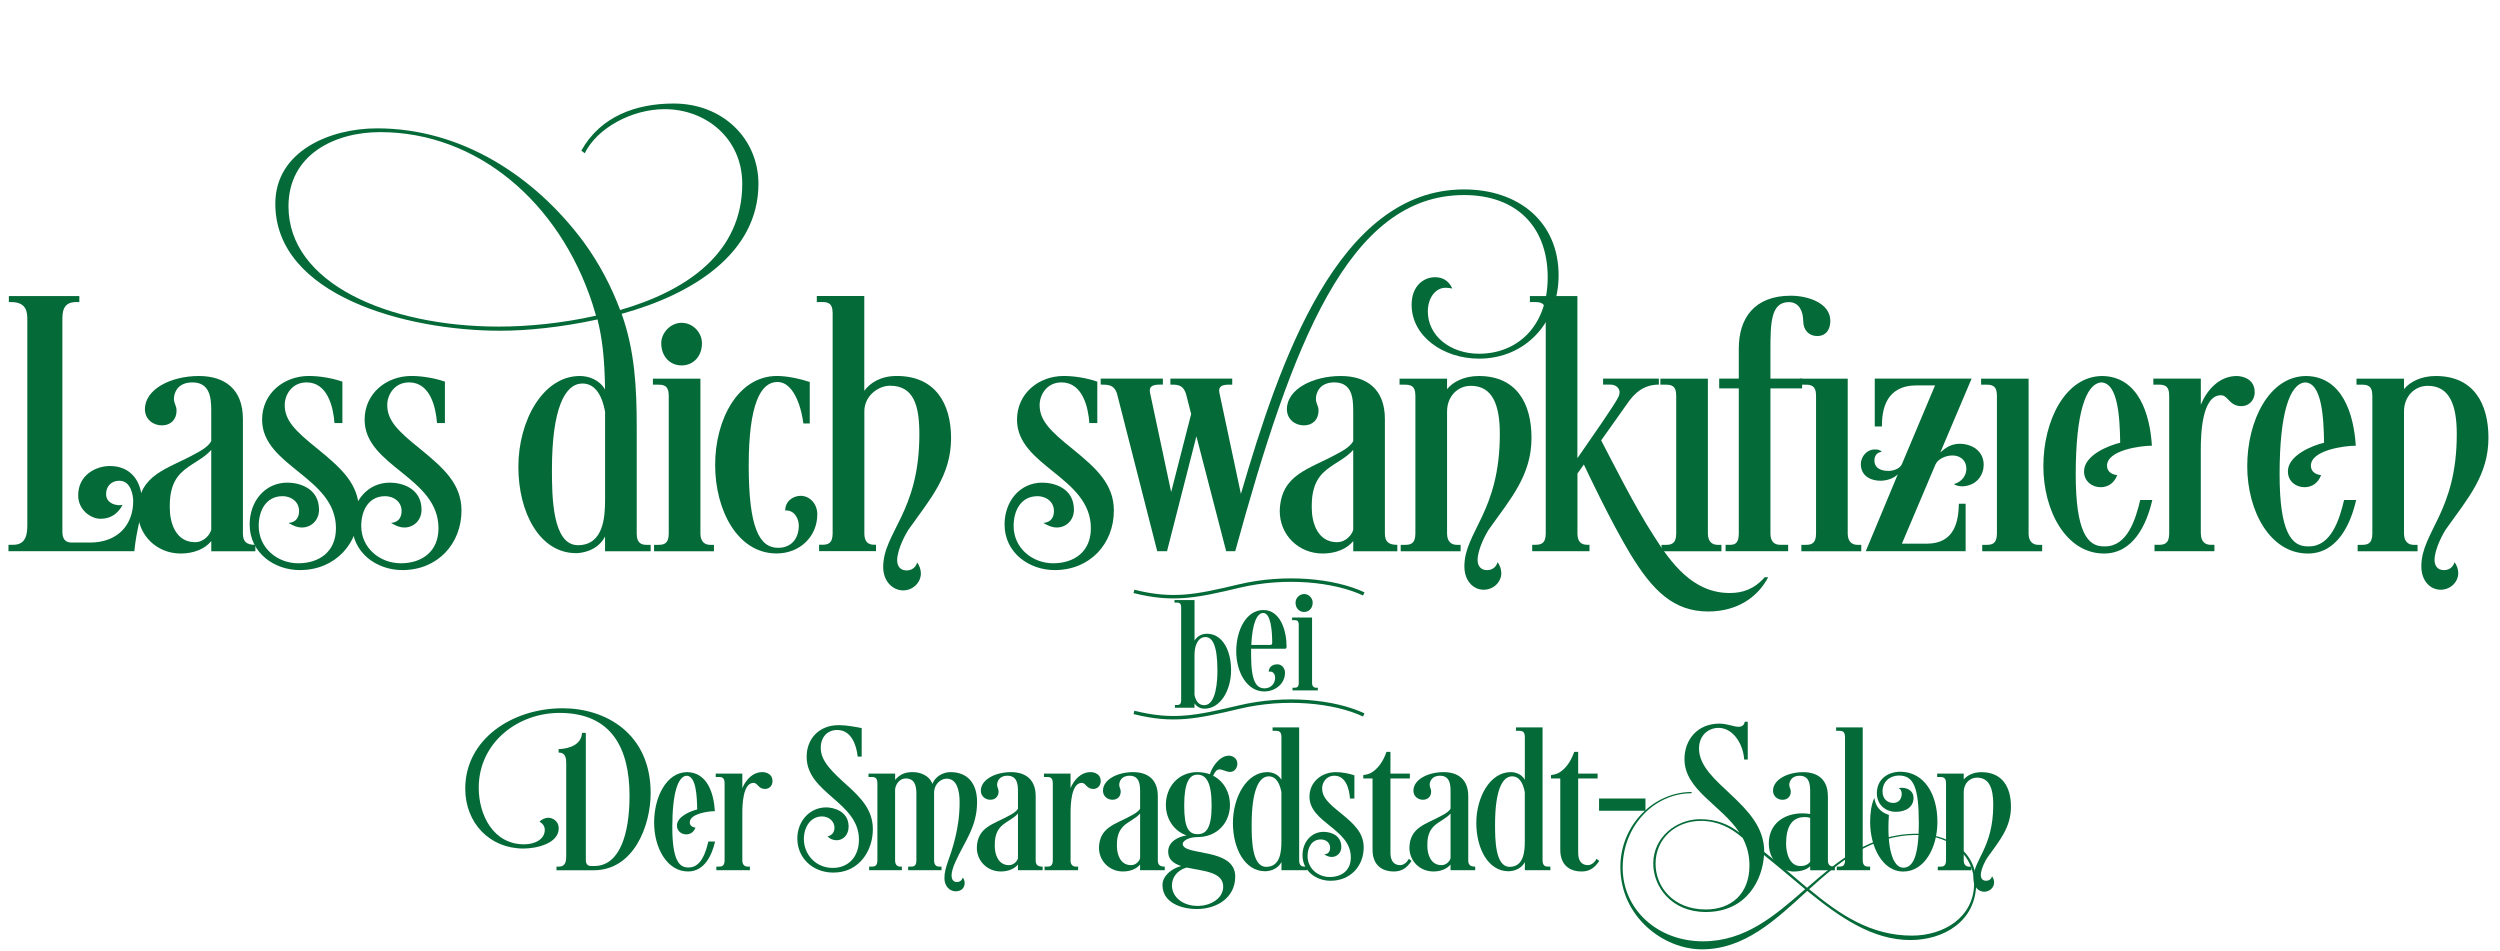 <svg width="723" height="275" viewBox="0 0 723 275" fill="none" xmlns="http://www.w3.org/2000/svg">
<g clip-path="url(#clip0_13_310)">
<path d="M25.99 156.91C34.06 156.91 38.52 151.79 38.52 144.92C38.52 143.5 37.98 139.03 34.49 139.03C32.09 139.03 30.68 140.77 30.68 142.84C30.68 145.13 32.64 146.11 34.71 146.11C34.93 146.11 35.47 146 35.47 146C33.94 148.83 31.76 150.03 29.04 150.03C26.32 150.03 22.61 147.52 22.61 143.27C22.61 137.28 27.84 134.77 31.77 134.77C37.87 134.77 41.03 139.24 41.03 145.01C41.03 149.59 39.5 152.64 38.85 159.4H2.45V157.55H3.87C7.68 157.55 7.9 154.17 7.9 151.77V92.7C7.9 90.52 7.9 87.36 3.21 87.36H2.56V85.62H22.94V87.36H21.96C18.04 87.36 18.04 90.52 18.04 92.7V153.85C18.04 156.68 19.78 156.9 20.66 156.9H26L25.99 156.91Z" fill="#046A38"/>
<path d="M61.09 118.76C61.09 115.16 60.76 110.59 55.64 110.59C51.17 110.59 50.3 113.86 50.3 115.28C50.3 116.81 51.06 117.24 51.06 118.77C51.06 121.39 49.32 123.02 46.81 123.02C44.3 123.02 41.91 121.28 41.91 118.33C41.91 112.55 49.43 108.74 57.5 108.74C64.91 108.74 70.25 112.45 70.25 121.17V154.3C70.25 156.59 71.23 157.57 73.85 157.57V159.42H61.1V156.48C59.25 158.77 55.98 160.08 52.27 160.08C45.29 160.08 39.84 154.74 39.84 147.76C40.17 136.97 48.45 135.77 56.95 130.97C56.95 130.97 60.11 129.44 61.09 127.59V118.76ZM61.09 130.09C58.8 132.82 54.99 134.12 52.26 136.85C49.1 140.12 49.1 144.37 49.1 146.88C49.1 151.24 50.84 156.8 56.4 156.8C59.23 156.8 60.87 154.29 61.09 153.2V130.09Z" fill="#046A38"/>
<path d="M89.32 108.73C92.48 108.73 96.19 109.38 99.02 110.37V122.36H96.73C96.4 117.78 94.77 110.59 88.66 110.59C84.41 110.59 82.34 114.19 82.34 117.13C82.34 121.6 85.39 124.65 91.93 129.88C98.58 135.33 103.81 139.91 103.81 147.65C103.81 157.24 96.94 164.87 86.7 164.87C79.29 164.87 72.2 159.86 72.2 151.68C72.2 144.92 76.67 139.58 83.1 139.58C86.48 139.58 92.26 141.11 92.26 147.43C92.26 150.48 89.97 152.55 87.36 152.55C85.94 152.55 84.96 152.11 83.44 151.24C85.84 151.02 86.49 149.39 86.49 147.75C86.49 145.35 84.53 143.5 81.69 143.5C77.11 143.5 74.82 147.42 74.82 152.11C74.82 158.54 80.27 162.9 86.26 162.9C92.25 162.9 97.16 159.63 97.16 152.76C97.16 137.94 75.8 134.88 75.8 121.37C75.8 113.74 82.12 108.73 89.32 108.73Z" fill="#046A38"/>
<path d="M118.97 108.73C122.13 108.73 125.84 109.38 128.67 110.37V122.36H126.38C126.05 117.78 124.42 110.59 118.31 110.59C114.06 110.59 111.99 114.19 111.99 117.13C111.99 121.6 115.04 124.65 121.58 129.88C128.23 135.33 133.46 139.91 133.46 147.65C133.46 157.24 126.59 164.87 116.35 164.87C108.94 164.87 101.85 159.86 101.85 151.68C101.85 144.92 106.32 139.58 112.75 139.58C116.13 139.58 121.91 141.11 121.91 147.43C121.91 150.48 119.62 152.55 117.01 152.55C115.59 152.55 114.61 152.11 113.09 151.24C115.49 151.02 116.14 149.39 116.14 147.75C116.14 145.35 114.18 143.5 111.34 143.5C106.76 143.5 104.47 147.42 104.47 152.11C104.47 158.54 109.92 162.9 115.91 162.9C121.9 162.9 126.81 159.63 126.81 152.76C126.81 137.94 105.45 134.88 105.45 121.37C105.45 113.74 111.77 108.73 118.97 108.73Z" fill="#046A38"/>
<path d="M172.81 92.38C162.35 94.67 152.32 95.65 144.69 95.65C117.33 95.65 79.62 85.4 79.62 58.92C79.62 43.77 95.32 37.12 109.05 37.12C133.46 37.12 154.61 50.96 168.67 69.82C173.47 76.36 176.84 83.01 179.35 89.66C198.53 84.1 214.66 73.2 214.66 53.15C214.66 40.07 204.2 31.57 192.21 31.57C182.73 31.57 172.7 37.02 169.1 44.32L168.12 43.56C173.68 33.64 183.92 29.94 194.82 29.94C209.1 29.94 219.34 40.19 219.34 53.16C219.34 73.21 200.38 85.1 179.78 90.76C183.59 101.44 184.14 112.12 184.14 123.46V154.3C184.14 157.35 185.77 157.57 187.08 157.57H188.17V159.42H174.98V155.17C172.69 159.53 167.9 159.97 166.59 159.97C156.13 159.97 149.91 148.31 149.91 135.01C149.91 121.71 156.99 108.74 167.68 108.74C170.3 108.74 173.35 109.83 174.98 112.66C174.87 103.4 174.11 97.62 172.8 92.39L172.81 92.38ZM172.37 91.29L171.28 87.69C161.69 58.48 138.04 38.21 109.92 38.21C96.73 38.21 83.43 44.75 83.43 59.68C83.43 81.91 112.2 94.45 144.25 94.45C152.21 94.45 162.23 93.58 172.37 91.29ZM167.14 157.67C174.55 157.67 174.99 149.5 174.99 144.48V119.08C174.23 114.83 172.37 110.91 168.45 110.91C163.33 110.91 159.62 118.21 159.62 135.87C159.62 143.5 159.73 157.67 167.14 157.67Z" fill="#046A38"/>
<path d="M202.56 109.5V154.3C202.56 156.59 203.76 157.57 205.39 157.57H206.48V159.42H189.15V157.57H190.35C191.88 157.57 193.4 157.35 193.4 154.3V114.41C193.4 111.36 191.77 111.25 190.24 111.25H188.82V109.51H202.55L202.56 109.5ZM197.12 93.36C200.5 93.36 203.01 96.3 203.01 99.25C203.01 103.06 200.5 105.68 197.12 105.68C193.74 105.68 191.23 103.06 191.23 99.25C191.23 96.31 193.85 93.36 197.12 93.36Z" fill="#046A38"/>
<path d="M231.01 151.89C231.01 150.15 229.81 147.42 227.09 147.64C227.09 144.81 229.49 143.39 231.56 143.39C234.07 143.39 236.36 145.57 236.36 148.73C236.36 155.27 231.24 160.06 224.59 160.06C213.36 160.06 206.82 147.64 206.82 134.45C206.82 121.26 213.47 108.73 224.7 108.73C227.53 108.73 231.24 109.49 234.18 110.47V122.46H232.33C232 119.52 230.15 110.47 224.81 110.47C220.01 110.47 216.53 116.79 216.53 134.67C216.53 152.55 219.58 158.43 225.03 158.43C228.74 158.43 231.02 155.92 231.02 151.89H231.01Z" fill="#046A38"/>
<path d="M249.98 112.98C251.61 110.8 254.56 108.73 259.35 108.73C270.47 108.73 275.05 116.69 275.05 126.71C275.05 137.5 269.05 144.26 262.95 152.87C262.19 153.85 259.46 158.76 259.46 162.03C259.46 163.56 260.22 164.97 262.18 164.97C263.6 164.97 264.8 164.21 265.23 162.68C265.88 163.44 266.32 164.75 266.32 165.84C266.32 168.35 264.14 170.74 261.2 170.74C258.26 170.74 255.42 168.23 255.42 163.98C255.42 153.95 265.88 148.18 265.88 125.61C265.88 117.44 264.35 111.55 257.38 111.55C254.11 111.55 249.97 114.38 249.97 118.96V154.27C249.97 156.56 250.95 157.54 252.8 157.54H253.34V159.39H236.88V157.54H237.75C239.28 157.54 240.8 157.32 240.8 154.27V90.51C240.8 87.46 239.17 87.35 237.64 87.35H236.22V85.61H249.95V112.97L249.98 112.98Z" fill="#046A38"/>
<path d="M307.64 108.73C310.8 108.73 314.51 109.38 317.34 110.37V122.36H315.05C314.72 117.78 313.09 110.59 306.98 110.59C302.73 110.59 300.66 114.19 300.66 117.13C300.66 121.6 303.71 124.65 310.25 129.88C316.9 135.33 322.13 139.91 322.13 147.65C322.13 157.24 315.26 164.87 305.02 164.87C297.61 164.87 290.52 159.86 290.52 151.68C290.52 144.92 294.99 139.58 301.42 139.58C304.8 139.58 310.58 141.11 310.58 147.43C310.58 150.48 308.29 152.55 305.67 152.55C304.25 152.55 303.27 152.11 301.75 151.24C304.15 151.02 304.8 149.39 304.8 147.75C304.8 145.35 302.84 143.5 300.01 143.5C295.43 143.5 293.14 147.42 293.14 152.11C293.14 158.54 298.59 162.9 304.58 162.9C310.57 162.9 315.48 159.63 315.48 152.76C315.48 137.94 294.12 134.88 294.12 121.37C294.12 113.74 300.44 108.73 307.63 108.73H307.64Z" fill="#046A38"/>
<path d="M427.75 103.72C417.4 103.72 408.24 97.29 408.24 88.13C408.24 82.68 411.73 80.17 415 80.17C417.07 80.17 418.92 81.04 420.01 83.44C419.36 83.33 418.7 83.22 418.05 83.22C415.22 83.22 412.93 86.05 412.93 90.09C412.93 97.07 419.36 102.3 427.75 102.3C438.54 102.3 447.59 94.67 447.59 80.17C447.59 65.67 438.65 56.41 423.39 56.41C389.93 56.41 373.69 99.46 357.23 159.41H354.61L346 126.17L337.5 159.41H334.67L323.01 113.74C322.14 111.34 320.72 111.23 318.32 111.23V109.49H336.3V111.23H335.43C333.47 111.23 332.16 111.67 332.6 113.63L338.7 142.3L344.48 119.74L342.95 113.75C342.08 111.35 340.66 111.24 338.81 111.24H338.48V109.5H356.36V111.24H355.49C353.53 111.24 352.22 111.68 352.66 113.64L358.87 142.85C369.99 104.81 386.88 54.78 423.39 54.78C439.3 54.78 450.75 64.26 450.75 79.63C450.75 93.25 441.16 103.72 427.75 103.72Z" fill="#046A38"/>
<path d="M391.35 118.76C391.35 115.16 391.02 110.59 385.9 110.59C381.43 110.59 380.56 113.86 380.56 115.28C380.56 116.81 381.32 117.24 381.32 118.77C381.32 121.39 379.58 123.02 377.07 123.02C374.56 123.02 372.17 121.28 372.17 118.33C372.17 112.55 379.69 108.74 387.76 108.74C395.17 108.74 400.51 112.45 400.51 121.17V154.3C400.51 156.59 401.49 157.57 404.11 157.57V159.42H391.36V156.48C389.51 158.77 386.24 160.08 382.53 160.08C375.55 160.08 370.1 154.74 370.1 147.76C370.43 136.97 378.71 135.77 387.21 130.97C387.21 130.97 390.37 129.44 391.35 127.59V118.76ZM391.35 130.09C389.06 132.82 385.25 134.12 382.52 136.85C379.36 140.12 379.36 144.37 379.36 146.88C379.36 151.24 381.1 156.8 386.66 156.8C389.49 156.8 391.13 154.29 391.35 153.2V130.09Z" fill="#046A38"/>
<path d="M418.49 109.5V112.55C420.12 110.48 423.39 108.74 427.65 108.74C438.55 108.74 442.91 116.59 442.91 126.62C442.91 137.41 436.92 144.17 430.81 152.78C430.05 153.76 427.32 158.66 427.32 161.94C427.32 163.47 428.08 164.88 430.04 164.88C431.46 164.88 432.66 164.12 433.09 162.59C433.74 163.35 434.18 164.66 434.18 165.75C434.18 168.26 432 170.55 429.06 170.55C426.12 170.55 423.5 168.04 423.5 163.79C423.5 153.76 433.75 148.09 433.75 125.53C433.75 117.36 431.79 111.58 425.36 111.58C421.55 111.58 418.49 114.63 418.49 118.99V154.3C418.49 156.59 419.69 157.57 421.32 157.57H422.41V159.42H405.08V157.57H406.28C407.81 157.57 409.33 157.35 409.33 154.3V114.41C409.33 111.36 407.7 111.25 406.17 111.25H404.75V109.51H418.48L418.49 109.5Z" fill="#046A38"/>
<path d="M456.2 132.49C459.8 127.26 467.1 116.9 468.08 114.72C469.06 112.54 467.43 111.23 465.79 111.23H463.61V109.49H479.74V111.23C475.05 111.23 472.55 114.06 471.02 116.13L463.06 127.36C466.44 133.79 472.54 146.11 478.32 155.04C483.23 162.78 489.55 171.5 500.23 171.5C503.94 171.5 507.31 170.41 510.37 166.92H511.35C508.63 172.26 502.85 176.84 494.02 176.84C484.1 176.84 478 170.95 471.46 160.16C465.68 150.57 458.93 136.18 458.05 134.33L456.2 136.95V154.28C456.2 156.57 457.18 157.55 459.03 157.55H459.68V159.4H443.11V157.55H443.98C445.51 157.55 447.03 157.33 447.03 154.28V90.52C447.03 87.47 445.4 87.36 443.87 87.36H442.45V85.62H456.18V132.49H456.2Z" fill="#046A38"/>
<path d="M493.92 109.5V154.3C493.92 156.59 495.12 157.57 496.75 157.57H497.84V159.42H480.51V157.57H481.71C483.24 157.57 484.76 157.35 484.76 154.3V114.41C484.76 111.36 483.13 111.25 481.6 111.25H480.18V109.51H493.91L493.92 109.5Z" fill="#046A38"/>
<path d="M517.89 85.52C522.8 85.52 529.33 87.59 529.33 92.82C529.33 95.11 528.24 97.18 525.52 97.18C523.23 97.18 521.49 95.55 521.49 92.82C521.49 90.42 520.51 87.37 517.35 87.37C512.12 87.37 512.01 93.36 512.01 101.43V109.5H521.17V112.33H512.01V154.29C512.01 156.58 513.1 157.56 514.84 157.56H517.13V159.41H499.04V157.56H500.24C501.55 157.56 502.86 157.34 502.86 154.29V112.33H497.19V109.5H502.86V100.78C502.86 92.06 507.33 85.52 517.9 85.52H517.89Z" fill="#046A38"/>
<path d="M534.36 109.5V154.3C534.36 156.59 535.56 157.57 537.19 157.57H538.28V159.42H520.95V157.57H522.15C523.68 157.57 525.2 157.35 525.2 154.3V114.41C525.2 111.36 523.57 111.25 522.04 111.25H520.62V109.51H534.35L534.36 109.5Z" fill="#046A38"/>
<path d="M557.24 157.23C565.52 157.23 566.4 150.36 566.5 145.68H568.46V159.41H539.58L548.84 137.18C547.75 138.27 545.79 139.03 543.83 139.03C541.11 139.03 538.16 137.72 538.16 134.23C538.16 131.83 540.12 129.98 542.08 129.98C542.84 129.98 543.5 129.98 544.26 130.63C542.73 130.85 542.08 131.83 542.08 133.25C542.08 134.67 543.06 136.19 546.11 136.19C547.42 136.19 549.38 135.65 550.03 134.23L559.62 111.45H554.39C545.23 111.45 544.25 118.64 544.25 123.33H542.18V109.49H570.19L561.14 130.85C562.45 129.65 564.19 128.34 566.7 128.34C570.3 128.34 573.68 130.41 573.68 134.44C573.68 137.06 571.94 140.43 567.58 140.65C566.6 140.65 565.62 140.43 565.07 140C567.47 139.35 568.67 137.38 568.67 135.64C568.67 132.92 566.71 131.72 564.64 131.72C562.9 131.72 560.5 132.59 559.73 134.34L550.03 157.23H557.22H557.24Z" fill="#046A38"/>
<path d="M586.67 109.5V154.3C586.67 156.59 587.87 157.57 589.5 157.57H590.59V159.42H573.26V157.57H574.46C575.99 157.57 577.51 157.35 577.51 154.3V114.41C577.51 111.36 575.88 111.25 574.35 111.25H572.93V109.51H586.66L586.67 109.5Z" fill="#046A38"/>
<path d="M622.32 128.9C618.94 128.9 609.35 130.21 609.35 134.68C609.35 136.1 610.33 137.19 612.29 137.41C611.53 139.48 609.89 140.9 607.5 140.9C605.11 140.9 602.7 139.27 602.7 136.32C602.7 131.63 609.89 128.8 613.16 128.04C613.05 120.63 612.51 110.6 607.6 110.6C603.24 111.04 600.3 119.43 600.3 137.19C600.3 153.97 603.79 158.01 608.37 158.01H608.81C615.24 158.01 617.64 150.16 618.95 144.6H622.44C620.81 151.79 616.88 160.08 608.49 160.08C597.59 160.08 590.94 147.87 590.94 134.79C590.94 121.71 597.26 108.74 608.05 108.74C618.51 108.96 621.78 119.86 622.33 128.9H622.32Z" fill="#046A38"/>
<path d="M636.49 154.29C636.49 156.58 637.69 157.56 639.32 157.56H640.41V159.41H623.08V157.56H624.28C625.81 157.56 627.33 157.34 627.33 154.29V114.4C627.33 111.35 625.7 111.24 624.17 111.24H622.75V109.5H636.48V117.02C638.33 112.66 641.82 108.74 646.94 108.74C646.94 108.74 652.06 108.74 652.06 113.43C652.06 115.94 650.21 117.46 648.24 117.46C644.64 117.46 644.43 114.3 642.25 114.3C636.8 114.41 636.47 125.42 636.47 130.1V154.3L636.49 154.29Z" fill="#046A38"/>
<path d="M681.28 128.9C677.9 128.9 668.31 130.21 668.31 134.68C668.31 136.1 669.29 137.19 671.25 137.41C670.49 139.48 668.85 140.9 666.46 140.9C664.07 140.9 661.66 139.27 661.66 136.32C661.66 131.63 668.85 128.8 672.12 128.04C672.01 120.63 671.47 110.6 666.56 110.6C662.2 111.04 659.26 119.43 659.26 137.19C659.26 153.97 662.75 158.01 667.33 158.01H667.77C674.2 158.01 676.6 150.16 677.91 144.6H681.4C679.77 151.79 675.84 160.08 667.45 160.08C656.55 160.08 649.9 147.87 649.9 134.79C649.9 121.71 656.22 108.74 667.01 108.74C677.47 108.96 680.74 119.86 681.29 128.9H681.28Z" fill="#046A38"/>
<path d="M695.24 109.5V112.55C696.87 110.48 700.14 108.74 704.4 108.74C715.3 108.74 719.66 116.59 719.66 126.62C719.66 137.41 713.67 144.17 707.56 152.78C706.8 153.76 704.07 158.66 704.07 161.94C704.07 163.47 704.83 164.88 706.79 164.88C708.21 164.88 709.41 164.12 709.84 162.59C710.49 163.35 710.93 164.66 710.93 165.75C710.93 168.26 708.75 170.55 705.81 170.55C702.87 170.55 700.25 168.04 700.25 163.79C700.25 153.76 710.5 148.09 710.5 125.53C710.5 117.36 708.54 111.58 702.11 111.58C698.3 111.58 695.24 114.63 695.24 118.99V154.3C695.24 156.59 696.44 157.57 698.07 157.57H699.16V159.42H681.83V157.57H683.03C684.56 157.57 686.08 157.35 686.08 154.3V114.41C686.08 111.36 684.45 111.25 682.92 111.25H681.5V109.51H695.23L695.24 109.5Z" fill="#046A38"/>
<path d="M160.94 251.67V250.63H161.55C163.75 250.63 163.75 248.74 163.75 247.4V220.74C163.75 219.4 163.63 217.63 161.55 217.63V216.65C164.78 216.53 168.14 215.31 168.32 211.95H169.42V248.74C169.42 250.33 170.46 250.45 170.95 250.45H171.87C179.31 250.45 182.06 240.99 182.06 230.14C182.06 216.66 177.06 206.17 161.81 206.17C149.79 206.17 138.45 214.71 138.45 227.83C138.45 235.7 142.66 244.18 151.57 244.18C154.8 244.18 157.55 242.65 157.55 240.03C157.55 239.05 157.06 238.2 156.03 237.65C156.64 236.92 157.74 236.49 158.59 236.49C159.69 236.49 161.58 237.34 161.58 239.54C161.58 244.05 154.93 245.4 151.39 245.4C141.63 245.4 134.55 238.02 134.55 228.07C134.55 213.8 148.09 204.83 162.73 204.83C175.11 204.83 188.17 212.09 188.17 229.35C188.17 238.81 183.29 251.68 171.7 251.68H160.96L160.94 251.67Z" fill="#046A38"/>
<path d="M206.74 234.59C204.85 234.59 199.48 235.32 199.48 237.82C199.48 238.61 200.03 239.22 201.13 239.35C200.7 240.51 199.79 241.3 198.45 241.3C197.11 241.3 195.77 240.38 195.77 238.74C195.77 236.12 199.8 234.53 201.63 234.1C201.57 229.95 201.26 224.34 198.52 224.34C196.08 224.58 194.43 229.28 194.43 239.22C194.43 248.61 196.38 250.87 198.94 250.87H199.18C202.78 250.87 204.12 246.48 204.85 243.37H206.8C205.88 247.4 203.69 252.03 198.99 252.03C192.89 252.03 189.17 245.2 189.17 237.88C189.17 230.56 192.71 223.3 198.75 223.3C204.61 223.42 206.44 229.52 206.74 234.59Z" fill="#046A38"/>
<path d="M214.67 248.8C214.67 250.08 215.34 250.63 216.26 250.63H216.87V251.67H207.17V250.63H207.84C208.69 250.63 209.55 250.51 209.55 248.8V226.47C209.55 224.76 208.63 224.7 207.78 224.7H206.99V223.72H214.68V227.93C215.72 225.49 217.67 223.29 220.54 223.29C220.54 223.29 223.41 223.29 223.41 225.91C223.41 227.31 222.37 228.17 221.27 228.17C219.26 228.17 219.14 226.4 217.91 226.4C214.86 226.46 214.68 232.62 214.68 235.25V248.79L214.67 248.8Z" fill="#046A38"/>
<path d="M238.89 233.49C240.96 233.49 245.42 234.53 245.42 239.04C245.42 241.54 243.77 243 241.94 243C241.02 243 240.05 242.63 239.32 241.9C240.78 241.53 241.33 240.56 241.33 239.34C241.33 237.57 239.74 236.11 237.73 236.11C234.44 236.11 232.48 239.16 232.48 242.64C232.48 247.03 235.84 251 240.84 251C245.42 251 248.41 247.71 248.41 242.83C248.41 231.91 233.28 229.47 233.28 218.86C233.28 213.8 236.7 209.71 242.61 209.71C244.68 209.71 247.37 210.2 249.2 210.56V218.8H248.04C247.73 215.75 246.33 211.11 242.12 211.11C239.31 211.11 237.36 213.12 237.36 216.3C237.36 220.2 240.78 223.32 245.17 227.28C248.77 230.57 252.43 234.11 252.43 239.79C252.43 244.79 249.93 249.67 245.29 251.56C244.07 252.05 242.67 252.35 240.96 252.35C239.74 252.35 238.64 252.17 237.61 251.86C233.4 250.58 230.59 246.98 230.59 242.47C230.59 237.41 234.25 233.5 238.89 233.5V233.49Z" fill="#046A38"/>
<path d="M274.88 223.3C280.13 223.3 282.57 226.9 282.57 231.9C282.57 239.22 278.97 243.25 276.29 249.29C275.62 250.75 275.19 252.22 275.19 253.19C275.19 254.11 275.56 255.08 276.72 255.08C277.51 255.08 278.18 254.65 278.43 253.8C278.8 254.23 278.98 254.78 278.98 255.39C278.98 256.79 278 257.77 276.36 257.77C274.72 257.77 273.13 256.37 273.13 253.99C273.13 250.51 274.78 248.56 276.3 242.09C276.97 239.28 277.52 236.05 277.52 231.96C277.52 228.36 276.6 225.19 273.8 225.19C271.91 225.19 270.26 226.9 270.14 228.97V248.8C270.14 250.08 270.69 250.63 271.67 250.63H272.28V251.67H262.64V250.63H263.31C264.23 250.63 265.02 250.51 265.02 248.8V229.58C265.02 227.2 264.53 225.13 261.91 225.13C260.26 225.13 259.04 226.66 258.86 228.3V248.8C258.86 250.08 259.47 250.63 260.39 250.63H260.82V251.67H251.36V250.63H252.03C252.88 250.63 253.74 250.51 253.74 248.8V226.47C253.74 224.76 252.82 224.7 251.97 224.7H251.18V223.72H258.87V225.55C260.27 223.9 261.8 223.29 263.93 223.29C266.19 223.29 268.75 224.27 269.66 226.71C270.45 224.51 272.83 223.29 274.91 223.29L274.88 223.3Z" fill="#046A38"/>
<path d="M294.4 228.92C294.4 226.91 294.22 224.34 291.35 224.34C288.85 224.34 288.36 226.17 288.36 226.96C288.36 227.81 288.79 228.06 288.79 228.91C288.79 230.37 287.81 231.29 286.41 231.29C285.01 231.29 283.66 230.31 283.66 228.67C283.66 225.44 287.87 223.3 292.38 223.3C296.53 223.3 299.52 225.37 299.52 230.25V248.8C299.52 250.08 300.07 250.63 301.53 250.63V251.67H294.39V250.02C293.35 251.3 291.52 252.03 289.45 252.03C285.55 252.03 282.5 249.04 282.5 245.14C282.68 239.1 287.32 238.43 292.08 235.74C292.08 235.74 293.85 234.89 294.4 233.85V228.91V228.92ZM294.4 235.26C293.12 236.78 290.98 237.52 289.46 239.04C287.69 240.87 287.69 243.25 287.69 244.65C287.69 247.09 288.67 250.2 291.78 250.2C293.37 250.2 294.28 248.8 294.4 248.19V235.26Z" fill="#046A38"/>
<path d="M309.59 248.8C309.59 250.08 310.26 250.63 311.18 250.63H311.79V251.67H302.09V250.63H302.76C303.61 250.63 304.47 250.51 304.47 248.8V226.47C304.47 224.76 303.55 224.7 302.7 224.7H301.91V223.72H309.6V227.93C310.64 225.49 312.59 223.29 315.46 223.29C315.46 223.29 318.33 223.29 318.33 225.91C318.33 227.31 317.29 228.17 316.2 228.17C314.19 228.17 314.07 226.4 312.84 226.4C309.79 226.46 309.61 232.62 309.61 235.25V248.79L309.59 248.8Z" fill="#046A38"/>
<path d="M329.72 228.92C329.72 226.91 329.54 224.34 326.67 224.34C324.17 224.34 323.68 226.17 323.68 226.96C323.68 227.81 324.11 228.06 324.11 228.91C324.11 230.37 323.13 231.29 321.73 231.29C320.33 231.29 318.98 230.31 318.98 228.67C318.98 225.44 323.19 223.3 327.7 223.3C331.85 223.3 334.84 225.37 334.84 230.25V248.8C334.84 250.08 335.39 250.63 336.85 250.63V251.67H329.71V250.02C328.67 251.3 326.84 252.03 324.77 252.03C320.87 252.03 317.82 249.04 317.82 245.14C318 239.1 322.64 238.43 327.4 235.74C327.4 235.74 329.17 234.89 329.72 233.85V228.91V228.92ZM329.72 235.26C328.44 236.78 326.3 237.52 324.78 239.04C323.01 240.87 323.01 243.25 323.01 244.65C323.01 247.09 323.99 250.2 327.1 250.2C328.69 250.2 329.6 248.8 329.72 248.19V235.26Z" fill="#046A38"/>
<path d="M346.31 223.3C347.59 223.3 348.87 223.54 349.91 223.91C350.34 222.2 352.53 218.54 355.4 218.54C356.44 218.54 357.84 219.27 357.84 220.86C357.84 221.9 357.17 223.24 355.77 223.24C354.61 223.24 353.57 222.51 352.72 222.51C351.8 222.51 351.38 223.24 350.83 224.34C353.94 225.93 355.71 229.16 355.71 232.76C355.71 237.76 352.17 242.09 346.25 242.09C343.63 242.09 342.04 243.25 342.04 244.04C342.04 247.64 357.23 245.02 357.23 253.5C357.23 259.66 351.86 262.89 346.13 262.89C341.62 262.89 336.19 261.06 336.19 255.94C336.19 253.32 338.75 251.24 341.56 250.45C339.42 249.72 337.84 248.62 337.84 246.3C337.84 243.49 340.52 242.03 343.15 241.6C339.37 240.26 337.17 236.72 337.17 232.75C337.17 227.69 340.65 223.29 346.32 223.29L346.31 223.3ZM343.2 250.88C340.45 251.67 338.93 253.69 338.93 256.07C338.93 259.36 341.98 261.99 346.37 261.99C350.15 261.99 353.75 259.79 353.75 256.44C353.75 252.05 347.83 251.93 343.2 250.89V250.88ZM346.37 241.24C348.81 241.24 350.4 239.53 350.4 232.94C350.4 226.35 348.87 224.03 346.31 224.03C343.99 224.03 342.47 226.23 342.47 232.94C342.47 239.65 343.87 241.24 346.37 241.24Z" fill="#046A38"/>
<path d="M365.89 251.97C360.03 251.97 356.56 245.44 356.56 238C356.56 230.56 360.52 223.3 366.5 223.3C367.96 223.3 369.67 223.91 370.59 225.5V213.12C370.59 211.41 369.67 211.35 368.82 211.35H368.03V210.37H375.72V248.8C375.72 250.51 376.64 250.63 377.37 250.63H377.98V251.67H370.6V249.29C369.32 251.73 366.63 251.97 365.9 251.97H365.89ZM366.19 250.69C370.34 250.69 370.58 246.11 370.58 243.31V229.1C370.15 226.72 369.12 224.52 366.92 224.52C364.05 224.52 361.98 228.61 361.98 238.49C361.98 242.76 362.04 250.69 366.19 250.69Z" fill="#046A38"/>
<path d="M386.26 223.3C388.03 223.3 390.1 223.67 391.69 224.22V230.93H390.41C390.23 228.37 389.31 224.34 385.9 224.34C383.52 224.34 382.36 226.35 382.36 228C382.36 230.5 384.07 232.21 387.73 235.14C391.45 238.19 394.38 240.75 394.38 245.08C394.38 250.45 390.54 254.72 384.8 254.72C380.65 254.72 376.69 251.91 376.69 247.34C376.69 243.56 379.19 240.57 382.79 240.57C384.68 240.57 387.91 241.42 387.91 244.96C387.91 246.67 386.63 247.83 385.16 247.83C384.37 247.83 383.82 247.59 382.96 247.1C384.3 246.98 384.67 246.06 384.67 245.15C384.67 243.81 383.57 242.77 381.99 242.77C379.43 242.77 378.15 244.97 378.15 247.59C378.15 251.19 381.2 253.63 384.56 253.63C387.92 253.63 390.66 251.8 390.66 247.96C390.66 239.66 378.7 237.96 378.7 230.39C378.7 226.12 382.24 223.31 386.27 223.31L386.26 223.3Z" fill="#046A38"/>
<path d="M402.12 217.45V223.73H407.73V225.13H402.12V246.66C402.12 248.92 403.1 250.2 404.93 250.2C405.48 250.2 406.64 249.89 407.43 248.37L408.22 248.98C406.76 251.18 405.23 252.03 403.1 252.03C399.68 252.03 396.94 250.2 396.94 245.75V225.13H394.26V224.15C395.11 224.03 396.03 223.85 396.76 223.36C398.59 222.2 400.05 220.13 400.97 217.44H402.13L402.12 217.45Z" fill="#046A38"/>
<path d="M419.5 228.92C419.5 226.91 419.32 224.34 416.45 224.34C413.95 224.34 413.46 226.17 413.46 226.96C413.46 227.81 413.89 228.06 413.89 228.91C413.89 230.37 412.91 231.29 411.51 231.29C410.11 231.29 408.76 230.31 408.76 228.67C408.76 225.44 412.97 223.3 417.48 223.3C421.63 223.3 424.62 225.37 424.62 230.25V248.8C424.62 250.08 425.17 250.63 426.63 250.63V251.67H419.49V250.02C418.45 251.3 416.62 252.03 414.55 252.03C410.65 252.03 407.6 249.04 407.6 245.14C407.78 239.1 412.42 238.43 417.18 235.74C417.18 235.74 418.95 234.89 419.5 233.85V228.91V228.92ZM419.5 235.26C418.22 236.78 416.08 237.52 414.56 239.04C412.79 240.87 412.79 243.25 412.79 244.65C412.79 247.09 413.77 250.2 416.88 250.2C418.47 250.2 419.38 248.8 419.5 248.19V235.26Z" fill="#046A38"/>
<path d="M436.28 251.97C430.42 251.97 426.95 245.44 426.95 238C426.95 230.56 430.91 223.3 436.89 223.3C438.35 223.3 440.06 223.91 440.98 225.5V213.12C440.98 211.41 440.06 211.35 439.21 211.35H438.42V210.37H446.11V248.8C446.11 250.51 447.03 250.63 447.76 250.63H448.37V251.67H440.99V249.29C439.71 251.73 437.02 251.97 436.29 251.97H436.28ZM436.58 250.69C440.73 250.69 440.97 246.11 440.97 243.31V229.1C440.54 226.72 439.51 224.52 437.31 224.52C434.44 224.52 432.37 228.61 432.37 238.49C432.37 242.76 432.43 250.69 436.58 250.69Z" fill="#046A38"/>
<path d="M456.41 217.45V223.73H462.02V225.13H456.41V246.66C456.41 248.92 457.39 250.2 459.22 250.2C459.77 250.2 460.93 249.89 461.72 248.37L462.51 248.98C461.05 251.18 459.52 252.03 457.39 252.03C453.97 252.03 451.23 250.2 451.23 245.75V225.13H448.55V224.15C449.4 224.03 450.32 223.85 451.05 223.36C452.88 222.2 454.34 220.13 455.26 217.44H456.42L456.41 217.45Z" fill="#046A38"/>
<path d="M475.87 234.47H462.45V230.93H475.87V234.47Z" fill="#046A38"/>
<path d="M571.52 255.39C571.52 266.43 562.13 271.86 552.49 271.86C541.57 271.86 532.18 265.39 522.66 257.65C513.45 266.07 504.54 274.55 492.16 274.55C481.18 274.55 468.61 265.22 468.61 250.7C468.61 238.68 478.19 229.04 489.23 229.04L489.17 229.41C478.37 229.41 469.28 238.93 469.28 250.94C469.28 262.95 479.28 272.23 492.52 272.23C504.72 272.23 513.32 264.79 522.05 257.16C518.15 253.93 514.24 250.57 510.15 247.28C509.78 254.05 505.39 263.75 493.31 263.75C483.37 263.75 478.12 256.43 478.12 249.72C478.12 242.16 484.77 236.91 491.66 236.91C496.36 236.91 499.9 238.37 503.07 240.81C497.76 232.76 487.15 228.49 487.15 219.52C487.15 214.15 490.69 209.27 497.28 209.27C499.42 209.27 501.43 210.19 502.83 210.19C503.68 210.19 504.36 209.82 504.6 208.73H505.45V219.65H504.41C504.17 215.32 501.3 210.5 496.97 210.5C494.35 210.5 491.36 212.39 491.36 216.48C491.36 226.67 510.21 232.4 510.21 246.25V246.37C514.54 249.79 518.63 253.39 522.59 256.74C531.56 248.99 540.71 241.12 554.31 241.12C562.97 241.12 571.51 245.76 571.51 255.39H571.52ZM503.99 242.34C500.51 239.29 496.67 237.4 491.85 237.4C484.65 237.4 478.79 242.52 478.79 249.78C478.79 256.43 483.85 263.02 493.31 263.02C500.57 263.02 505.94 258.63 505.94 250.27C505.94 247.22 505.21 244.66 503.99 242.34ZM523.2 257.16C532.17 264.6 541.07 270.58 552.97 270.58C562.06 270.58 570.91 265.33 570.91 255.45C570.91 248.07 564.93 241.48 554.26 241.48C541.21 241.48 531.99 249.23 523.21 257.16H523.2Z" fill="#046A38"/>
<path d="M528.63 230.26V248.81C528.63 250.09 529.18 250.64 530.64 250.64V251.68H523.5V250.52C522.28 251.8 519.96 252.05 518.8 252.05C515.32 252.05 511.54 248.94 511.54 243.94C511.54 238.15 516.05 235.22 521.24 235.22C521.97 235.22 522.7 235.28 523.5 235.4V228.93C523.5 226.92 523.32 224.35 520.45 224.35C517.95 224.35 517.46 226.18 517.46 226.97C517.46 227.82 517.89 228.07 517.89 228.92C517.89 230.38 516.91 231.3 515.51 231.3C514.11 231.3 512.76 230.32 512.76 228.68C512.76 225.45 516.97 223.31 521.48 223.31C525.63 223.31 528.62 225.38 528.62 230.26H528.63ZM523.5 249.23V236.54C522.95 236.3 522.16 236.3 521.91 236.3C518.01 236.3 516.54 239.41 516.54 243.99C516.54 246.61 517.46 250.46 520.69 250.46C521.73 250.46 522.7 250.22 523.5 249.24V249.23Z" fill="#046A38"/>
<path d="M533.57 213.12C533.57 211.41 532.65 211.35 531.8 211.35H531.01V210.37H538.7V248.8C538.7 250.08 539.25 250.63 540.29 250.63H540.84V251.67H531.2V250.63H531.87C532.72 250.63 533.58 250.51 533.58 248.8V213.11L533.57 213.12Z" fill="#046A38"/>
<path d="M550.41 250.94C553.03 250.94 554.92 248.19 554.92 238.01C554.92 227.83 553.46 224.28 549.19 224.28C546.81 224.28 544.43 225.81 544.43 228.92C544.43 231.12 545.95 232.21 547.54 232.21C549.13 232.21 549.98 231.05 549.98 229.53C549.98 228.86 549.68 228.19 549.13 227.94C549.13 227.94 549.43 227.82 549.86 227.82C552.24 227.82 553.4 229.16 553.4 230.75C553.4 233.43 551.08 234.78 548.28 234.78C545.29 234.78 542.79 232.71 542.79 229.41C542.79 225.2 546.15 223.19 549.56 223.19C556.45 223.19 560.3 229.66 560.3 237.65C560.3 245.21 556.52 252.05 550.42 252.05C544.32 252.05 540.84 244.73 540.84 237.77C540.84 235.33 541.14 232.77 542.06 230.75C542.61 234.41 545.11 235.26 546.27 235.69C545.6 245.33 547.43 250.94 550.42 250.94H550.41Z" fill="#046A38"/>
<path d="M567.91 223.73V225.44C568.83 224.28 570.66 223.31 573.03 223.31C579.13 223.31 581.57 227.7 581.57 233.31C581.57 239.35 578.22 243.13 574.8 247.95C574.37 248.5 572.85 251.24 572.85 253.07C572.85 253.92 573.28 254.72 574.38 254.72C575.17 254.72 575.84 254.29 576.09 253.44C576.46 253.87 576.7 254.6 576.7 255.21C576.7 256.61 575.48 257.89 573.83 257.89C572.18 257.89 570.72 256.49 570.72 254.11C570.72 248.5 576.45 245.32 576.45 232.7C576.45 228.12 575.35 224.89 571.75 224.89C569.62 224.89 567.91 226.6 567.91 229.04V248.81C567.91 250.09 568.58 250.64 569.5 250.64H570.11V251.68H560.41V250.64H561.08C561.93 250.64 562.79 250.52 562.79 248.81V226.48C562.79 224.77 561.87 224.71 561.02 224.71H560.23V223.73H567.92H567.91Z" fill="#046A38"/>
<path d="M345.45 185.26C346.19 184.11 347.34 183.28 349.08 183.28C353.5 183.28 356.03 188.06 356.03 193.82C356.03 199.58 352.99 204.95 348.35 204.95C347.89 204.95 346.51 204.9 345.45 203.43V204.67H339.79V203.89H340.3C340.94 203.89 341.59 203.8 341.59 202.51V175.6C341.59 174.31 340.9 174.27 340.26 174.27H339.66V173.53H345.46V185.26H345.45ZM345.45 189.26V200.95C345.77 202.61 346.6 203.94 348.26 203.94C351.85 203.94 352.08 196.44 352.08 193.86C352.08 186.27 350.47 184.24 348.63 184.24C346.28 184.24 345.46 187 345.46 189.25L345.45 189.26Z" fill="#046A38"/>
<path d="M357.52 188.37C357.52 182.22 360.42 176.42 365.37 176.42C370.32 176.42 372.07 182.47 372.07 186.87C372.07 187.22 372.07 187.62 371.62 187.62H361.82V189.47C361.82 197.17 363.37 199.07 365.72 199.07C367.57 199.07 368.77 197.67 368.77 195.97C368.77 195.17 368.32 194.22 367.37 194.22C367.22 194.22 367.07 194.22 366.92 194.27C366.92 193.12 367.77 192.12 369.42 192.12C370.77 192.12 371.62 193.32 371.62 194.57C371.62 197.82 368.72 199.97 365.62 199.97C360.62 199.97 357.52 194.37 357.52 188.37ZM361.87 186.52H367.37C367.77 186.52 367.92 186.27 367.92 185.87C367.92 182.47 367.52 177.27 365.32 177.27C363.52 177.27 362.17 180.22 361.87 186.52Z" fill="#046A38"/>
<path d="M379.45 178.6V197.51C379.45 198.48 379.96 198.89 380.65 198.89H381.11V199.67H373.8V198.89H374.31C374.95 198.89 375.6 198.8 375.6 197.51V180.67C375.6 179.38 374.91 179.34 374.27 179.34H373.67V178.6H379.47H379.45ZM377.15 171.79C378.58 171.79 379.63 173.03 379.63 174.27C379.63 175.88 378.57 176.98 377.15 176.98C375.73 176.98 374.67 175.88 374.67 174.27C374.67 173.03 375.77 171.79 377.15 171.79Z" fill="#046A38"/>
<path d="M394.4 171.76C385.94 167.79 371.73 166.31 358.32 169.5C345.87 172.46 339.24 173.85 327.94 171.03" stroke="#046A38" stroke-miterlimit="10"/>
<path d="M394.4 206.76C385.94 202.79 371.73 201.31 358.32 204.5C345.87 207.46 339.24 208.85 327.94 206.03" stroke="#046A38" stroke-miterlimit="10"/>
</g>
<defs>
<clipPath id="clip0_13_310">
<rect width="722.72" height="274.55" fill="white"/>
</clipPath>
</defs>
</svg>
